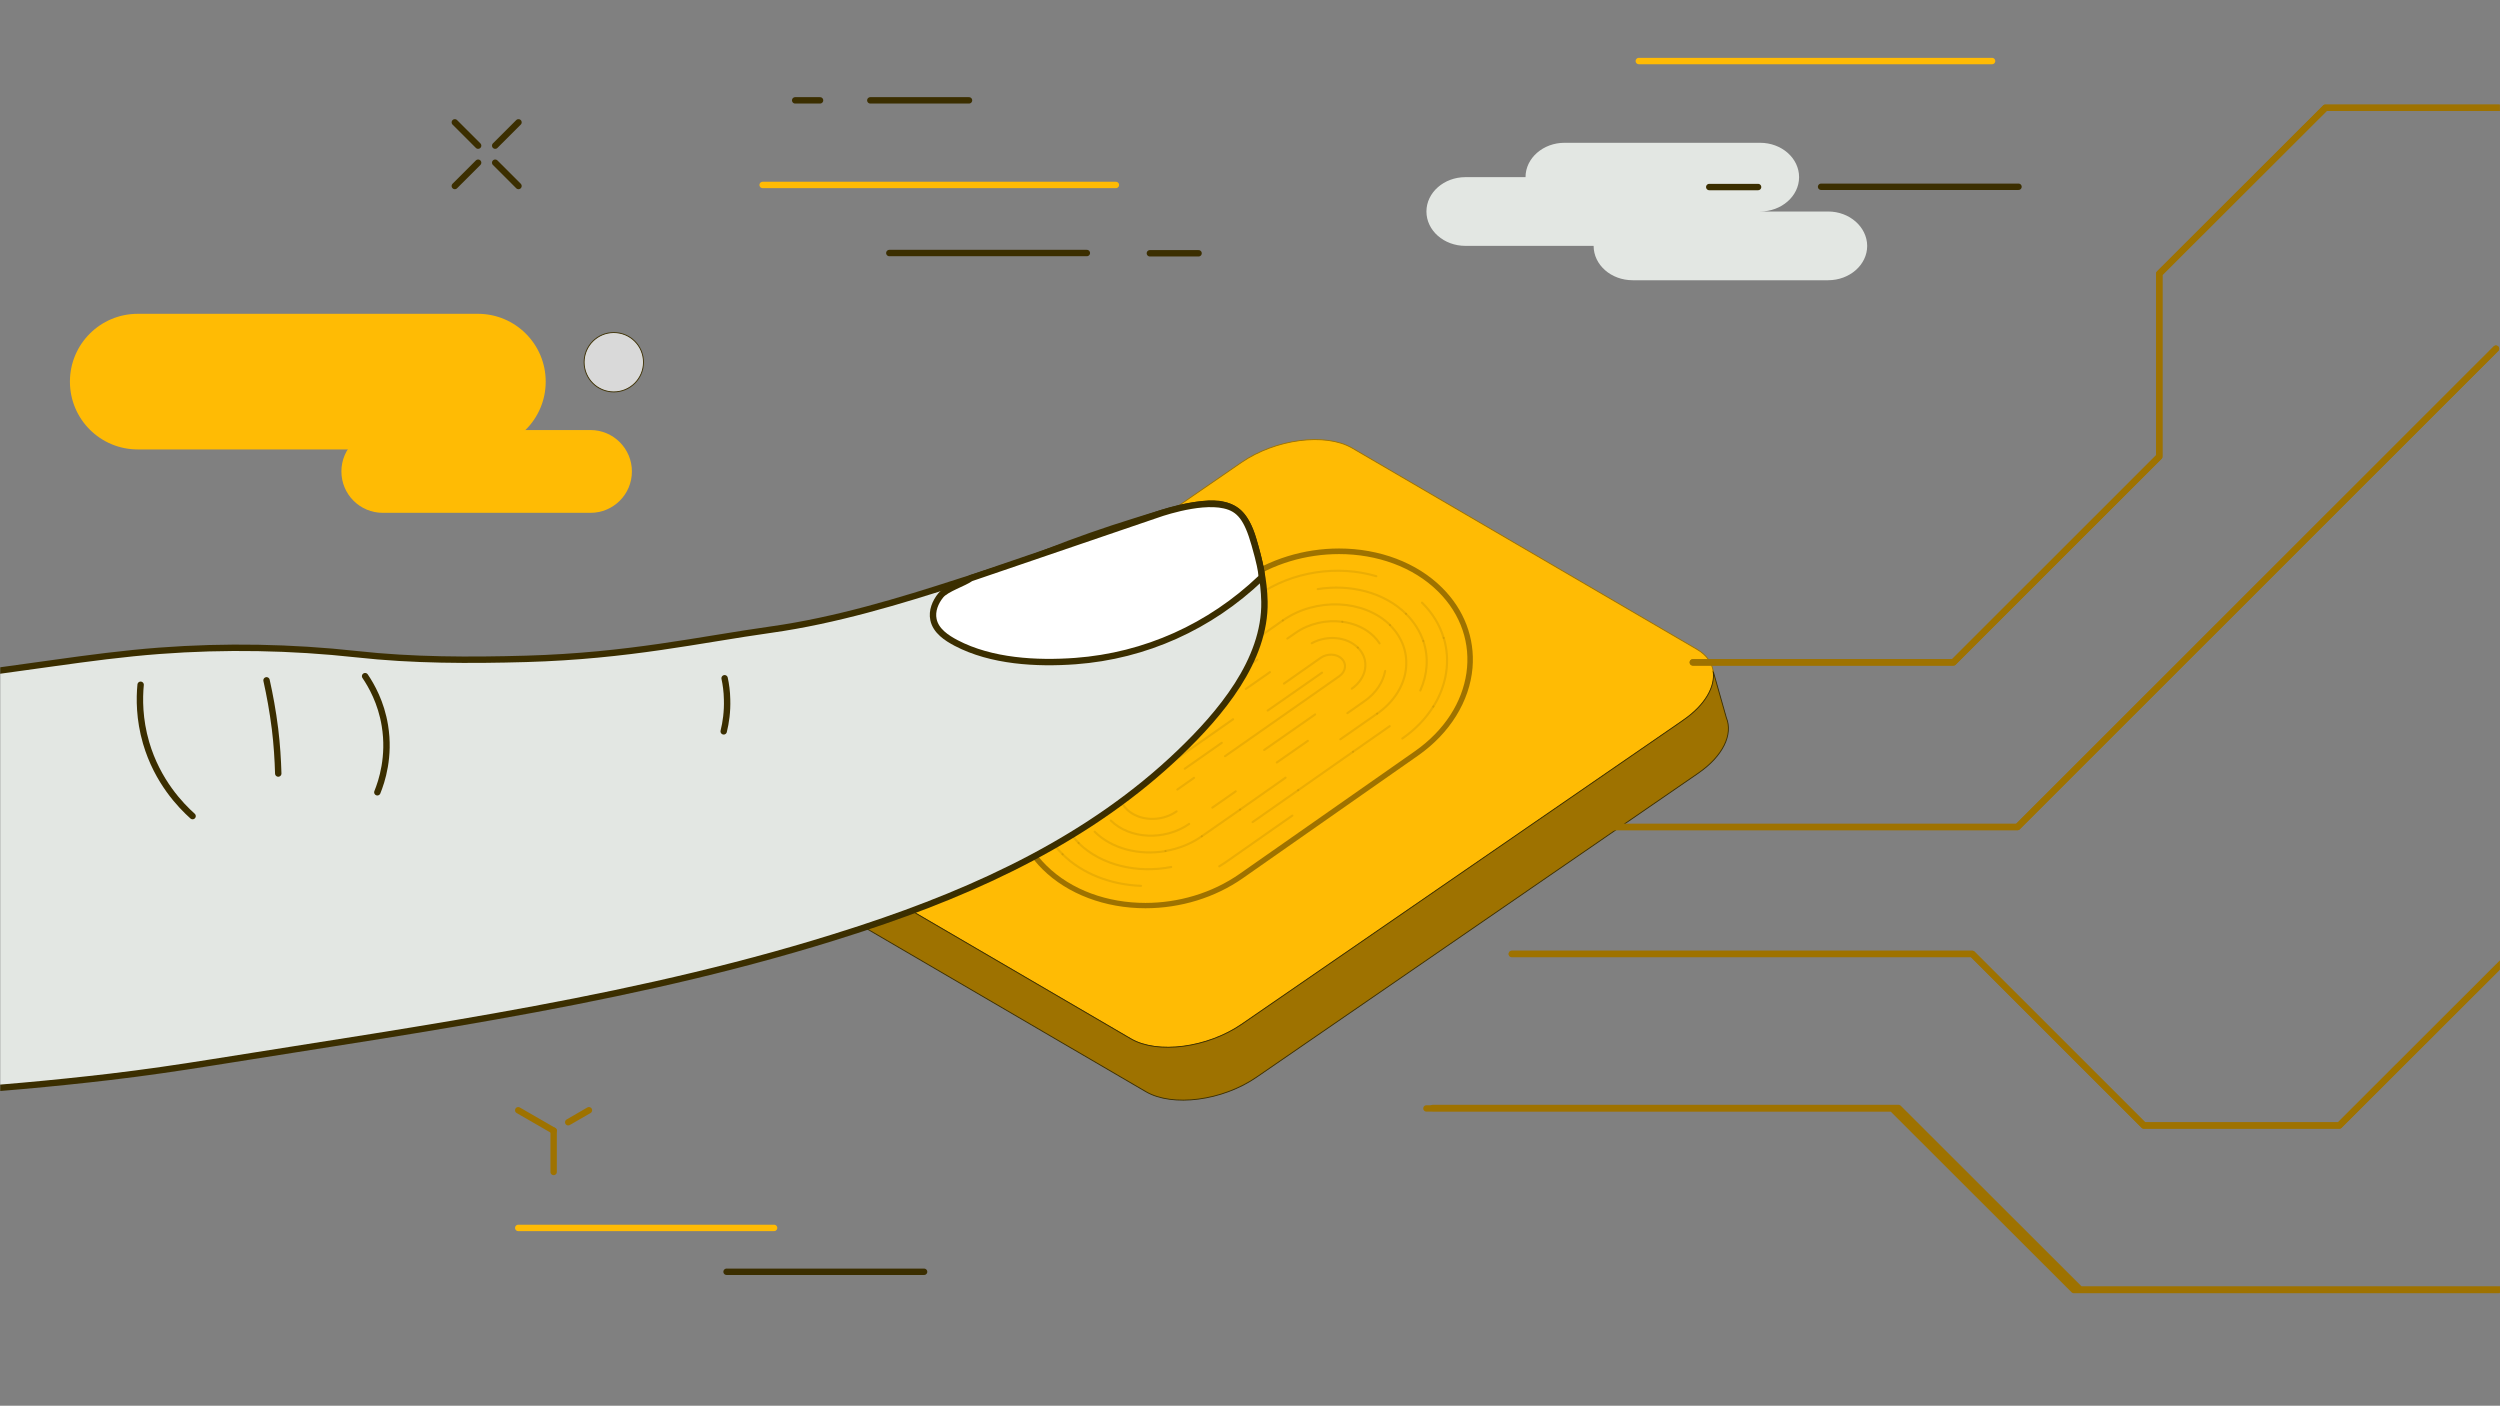<svg width="1172" height="659" viewBox="0 0 1172 659" fill="none" xmlns="http://www.w3.org/2000/svg">
<rect x="0" y="0" width="1172" height="659" fill="#808080" stroke="none"/>
<g clip-path="url(#clip0_2546_498)">
<path d="M242.946 520.488L259.55 530.068" stroke="#9E7200" stroke-width="3" stroke-miterlimit="10" stroke-linecap="round" stroke-linejoin="round"/>
<path d="M276.092 520.488L266.387 526.102" stroke="#9E7200" stroke-width="3" stroke-miterlimit="10" stroke-linecap="round" stroke-linejoin="round"/>
<path d="M259.55 530.068V549.411" stroke="#9E7200" stroke-width="3" stroke-miterlimit="10" stroke-linecap="round" stroke-linejoin="round"/>
<path d="M857.025 99.155H825.101C835.173 99.155 843.413 91.955 843.413 83.046C843.413 74.138 835.234 66.938 825.101 66.938H733.477C723.405 66.938 715.165 74.138 715.165 83.046H687.024C676.953 83.046 668.712 90.247 668.712 99.155C668.712 108.064 676.891 115.264 687.024 115.264H747.089C747.089 124.173 755.269 131.373 765.402 131.373H857.025C867.097 131.373 875.338 124.173 875.338 115.264C875.277 106.416 867.097 99.155 857.025 99.155Z" fill="#E3E7E3"/>
<path d="M801.294 87.684H824.185" stroke="#3B2E00" stroke-width="3" stroke-miterlimit="10" stroke-linecap="round" stroke-linejoin="round"/>
<path d="M768.271 28.618H933.877" stroke="#FFBB04" stroke-width="3" stroke-miterlimit="10" stroke-linecap="round" stroke-linejoin="round"/>
<path d="M853.729 87.561H946.268" stroke="#3B2E00" stroke-width="3" stroke-miterlimit="10" stroke-linecap="round" stroke-linejoin="round"/>
<path d="M242.946 575.648H362.893" stroke="#FFBB04" stroke-width="3" stroke-miterlimit="10" stroke-linecap="round" stroke-linejoin="round"/>
<path d="M340.612 596.212H433.213" stroke="#3B2E00" stroke-width="3" stroke-miterlimit="10" stroke-linecap="round" stroke-linejoin="round"/>
<path d="M408.003 47.045H454.273" stroke="#3B2E00" stroke-width="3" stroke-miterlimit="10" stroke-linecap="round" stroke-linejoin="round"/>
<path d="M372.781 47.045H384.44" stroke="#3B2E00" stroke-width="3" stroke-miterlimit="10" stroke-linecap="round" stroke-linejoin="round"/>
<path d="M561.888 118.742H539.059" stroke="#3B2E00" stroke-width="3" stroke-miterlimit="10" stroke-linecap="round" stroke-linejoin="round"/>
<path d="M357.521 86.707H523.128" stroke="#FFBB04" stroke-width="3" stroke-miterlimit="10" stroke-linecap="round" stroke-linejoin="round"/>
<path d="M509.515 118.62H416.915" stroke="#3B2E00" stroke-width="3" stroke-miterlimit="10" stroke-linecap="round" stroke-linejoin="round"/>
<path d="M213.219 57.357L224.145 68.28" stroke="#3B2E00" stroke-width="3" stroke-miterlimit="10" stroke-linecap="round" stroke-linejoin="round"/>
<path d="M232.142 76.273L243.068 87.196" stroke="#3B2E00" stroke-width="3" stroke-miterlimit="10" stroke-linecap="round" stroke-linejoin="round"/>
<path d="M213.219 87.196L224.145 76.273" stroke="#3B2E00" stroke-width="3" stroke-miterlimit="10" stroke-linecap="round" stroke-linejoin="round"/>
<path d="M232.142 68.28L243.068 57.357" stroke="#3B2E00" stroke-width="3" stroke-miterlimit="10" stroke-linecap="round" stroke-linejoin="round"/>
<path d="M287.751 183.727C295.437 183.727 301.668 177.498 301.668 169.815C301.668 162.131 295.437 155.902 287.751 155.902C280.064 155.902 273.833 162.131 273.833 169.815C273.833 177.498 280.064 183.727 287.751 183.727Z" fill="#D9D9D9" stroke="#3B2E00" stroke-width="0.423" stroke-miterlimit="10" stroke-linecap="round" stroke-linejoin="round"/>
<path d="M276.823 201.605H179.462C168.719 201.605 160.051 210.27 160.051 221.009C160.051 231.749 168.719 240.413 179.462 240.413H276.823C287.567 240.413 296.235 231.749 296.235 221.009C296.235 210.331 287.567 201.605 276.823 201.605Z" fill="#FFBB04"/>
<path d="M224.023 147.115H64.582C47.002 147.115 32.779 161.333 32.779 178.906C32.779 196.479 47.002 210.697 64.582 210.697H224.023C241.603 210.697 255.826 196.479 255.826 178.906C255.826 161.333 241.603 147.115 224.023 147.115Z" fill="#FFBB04"/>
<path d="M367.959 407.664L368.447 409.495C368.264 409.006 368.142 408.579 368.02 408.03C368.02 407.908 368.02 407.786 367.959 407.664Z" stroke="#9E7200" stroke-width="0.423" stroke-miterlimit="10" stroke-linecap="round" stroke-linejoin="round"/>
<path d="M803.187 314.794C804.285 322.056 799.402 330.72 789.147 337.737L786.705 339.446L582.094 480.277C566.101 491.26 542.722 494.372 530.208 487.05L390.85 405.712L368.509 392.654C364.724 390.457 362.405 387.589 361.367 384.294L361.123 383.379C359.353 375.935 364.114 366.721 374.918 359.338L581.972 216.799C597.964 205.815 621.343 202.764 633.857 210.026L795.556 304.421C800.073 307.045 802.576 310.706 803.187 314.794Z" fill="#FFBB04" stroke="#9E7200" stroke-width="0.423" stroke-miterlimit="10" stroke-linecap="round" stroke-linejoin="round"/>
<path d="M368.57 409.799L368.448 409.434" stroke="#9E7200" stroke-width="0.423" stroke-miterlimit="10" stroke-linecap="round" stroke-linejoin="round"/>
<path d="M796.166 362.449L589.052 504.989C573.059 516.033 549.68 519.084 537.167 511.762L375.467 417.366C371.866 415.291 369.546 412.546 368.448 409.434L367.959 407.603C368.02 407.725 368.02 407.847 368.02 407.969L361.306 384.233C362.343 387.528 364.724 390.396 368.448 392.592L390.789 405.651L530.147 486.988C542.66 494.31 565.978 491.198 582.032 480.215L786.644 339.323L789.086 337.615C799.341 330.598 804.224 321.872 803.125 314.672L809.29 336.394C812.526 344.266 807.825 354.395 796.166 362.449Z" fill="#9E7200" stroke="#3B2E00" stroke-width="0.423" stroke-miterlimit="10" stroke-linecap="round" stroke-linejoin="round"/>
<path d="M361.001 383.074L361.062 383.379L361.367 384.295" stroke="#9E7200" stroke-width="0.423" stroke-miterlimit="10" stroke-linecap="round" stroke-linejoin="round"/>
<path d="M803.187 314.794L803.126 314.611" stroke="#9E7200" stroke-width="0.423" stroke-miterlimit="10" stroke-linecap="round" stroke-linejoin="round"/>
<path d="M627.752 259.756C645.393 259.756 662.424 265.674 674.144 277.268C696.119 298.991 691.297 332.551 663.34 352.138L581.116 409.678C568.115 418.77 552.305 423.285 536.983 423.285C519.342 423.285 502.312 417.366 490.592 405.773C468.617 384.05 473.439 350.49 501.396 330.903L583.619 273.363C596.621 264.21 612.431 259.756 627.752 259.756ZM627.752 257.132C611.271 257.132 595.095 262.135 582.093 271.227L499.931 328.768C485.037 339.202 475.759 354.212 474.416 369.894C473.256 383.867 478.322 397.23 488.76 407.542C500.48 419.136 518.06 425.787 536.983 425.787C553.465 425.787 569.641 420.784 582.582 411.753L664.805 354.212C679.699 343.778 688.977 328.768 690.32 313.086C691.48 299.113 686.413 285.75 675.975 275.437C664.255 263.783 646.675 257.132 627.752 257.132Z" fill="#9E7200"/>
<path opacity="0.1" d="M671.947 331.208C668.468 336.761 663.645 341.886 657.419 346.219" stroke="#3B2E00" stroke-miterlimit="10" stroke-linecap="round" stroke-linejoin="round"/>
<path opacity="0.1" d="M676.83 299.052C680.004 309.608 678.295 321.14 671.946 331.27" stroke="#3B2E00" stroke-miterlimit="10" stroke-linecap="round" stroke-linejoin="round"/>
<path opacity="0.1" d="M666.636 282.516C671.641 287.458 674.998 293.072 676.769 299.052" stroke="#3B2E00" stroke-miterlimit="10" stroke-linecap="round" stroke-linejoin="round"/>
<path opacity="0.1" d="M589.54 279.16C605.899 267.688 627.325 264.821 645.21 270.129" stroke="#3B2E00" stroke-miterlimit="10" stroke-linecap="round" stroke-linejoin="round"/>
<path opacity="0.1" d="M552.61 305.031L589.541 279.159" stroke="#3B2E00" stroke-miterlimit="10" stroke-linecap="round" stroke-linejoin="round"/>
<path opacity="0.1" d="M507.378 336.7L519.159 328.463" stroke="#3B2E00" stroke-miterlimit="10" stroke-linecap="round" stroke-linejoin="round"/>
<path opacity="0.1" d="M498.161 400.464C479.421 381.975 483.572 353.358 507.378 336.761" stroke="#3B2E00" stroke-miterlimit="10" stroke-linecap="round" stroke-linejoin="round"/>
<path opacity="0.1" d="M534.908 415.291C520.868 414.742 507.5 409.739 498.1 400.464" stroke="#3B2E00" stroke-miterlimit="10" stroke-linecap="round" stroke-linejoin="round"/>
<path opacity="0.1" d="M605.838 382.342L575.256 403.759C574.035 404.614 572.815 405.407 571.594 406.139" stroke="#3B2E00" stroke-miterlimit="10" stroke-linecap="round" stroke-linejoin="round"/>
<path opacity="0.1" d="M538.144 325.168L574.036 300.028" stroke="#3B2E00" stroke-miterlimit="10" stroke-linecap="round" stroke-linejoin="round"/>
<path opacity="0.1" d="M496.024 370.931C496.635 360.497 502.556 350.063 513.238 342.558" stroke="#3B2E00" stroke-miterlimit="10" stroke-linecap="round" stroke-linejoin="round"/>
<path opacity="0.1" d="M505.669 395.156C498.649 388.199 495.536 379.596 496.024 370.87" stroke="#3B2E00" stroke-miterlimit="10" stroke-linecap="round" stroke-linejoin="round"/>
<path opacity="0.1" d="M549.07 406.444C533.199 409.556 516.291 405.712 505.608 395.217" stroke="#3B2E00" stroke-miterlimit="10" stroke-linecap="round" stroke-linejoin="round"/>
<path opacity="0.1" d="M608.585 370.443L587.221 385.393" stroke="#3B2E00" stroke-miterlimit="10" stroke-linecap="round" stroke-linejoin="round"/>
<path opacity="0.1" d="M634.284 352.442L608.585 370.443" stroke="#3B2E00" stroke-miterlimit="10" stroke-linecap="round" stroke-linejoin="round"/>
<path opacity="0.1" d="M651.498 340.422L634.284 352.443" stroke="#3B2E00" stroke-miterlimit="10" stroke-linecap="round" stroke-linejoin="round"/>
<path opacity="0.1" d="M667.247 300.516C669.81 308.021 669.261 316.136 665.843 323.703" stroke="#3B2E00" stroke-miterlimit="10" stroke-linecap="round" stroke-linejoin="round"/>
<path opacity="0.1" d="M659.128 287.763C662.974 291.607 665.659 295.939 667.246 300.516" stroke="#3B2E00" stroke-miterlimit="10" stroke-linecap="round" stroke-linejoin="round"/>
<path opacity="0.1" d="M617.741 276.169C633.002 273.728 648.934 277.695 659.127 287.763" stroke="#3B2E00" stroke-miterlimit="10" stroke-linecap="round" stroke-linejoin="round"/>
<path opacity="0.1" d="M519.159 348.415L601.382 290.875" stroke="#3B2E00" stroke-miterlimit="10" stroke-linecap="round" stroke-linejoin="round"/>
<path opacity="0.1" d="M546.383 399C534.175 401.075 521.356 398.024 513.177 389.908" stroke="#3B2E00" stroke-miterlimit="10" stroke-linecap="round" stroke-linejoin="round"/>
<path opacity="0.1" d="M563.414 392.044C558.287 395.644 552.427 397.902 546.384 398.939" stroke="#3B2E00" stroke-miterlimit="10" stroke-linecap="round" stroke-linejoin="round"/>
<path opacity="0.1" d="M581.36 379.535L563.414 392.044" stroke="#3B2E00" stroke-miterlimit="10" stroke-linecap="round" stroke-linejoin="round"/>
<path opacity="0.1" d="M602.664 364.586L581.36 379.535" stroke="#3B2E00" stroke-miterlimit="10" stroke-linecap="round" stroke-linejoin="round"/>
<path opacity="0.1" d="M645.576 334.564L628.362 346.585" stroke="#3B2E00" stroke-miterlimit="10" stroke-linecap="round" stroke-linejoin="round"/>
<path opacity="0.1" d="M651.62 293.071C663.828 305.153 661.142 323.703 645.638 334.564" stroke="#3B2E00" stroke-miterlimit="10" stroke-linecap="round" stroke-linejoin="round"/>
<path opacity="0.1" d="M601.382 290.875C616.886 280.014 639.411 280.99 651.619 293.01" stroke="#3B2E00" stroke-miterlimit="10" stroke-linecap="round" stroke-linejoin="round"/>
<path opacity="0.1" d="M556.578 332.245L589.419 309.241" stroke="#3B2E00" stroke-miterlimit="10" stroke-linecap="round" stroke-linejoin="round"/>
<path opacity="0.1" d="M515.436 368.429C516.412 363.182 519.708 358.056 525.141 354.273L527.644 352.564" stroke="#3B2E00" stroke-miterlimit="10" stroke-linecap="round" stroke-linejoin="round"/>
<path opacity="0.1" d="M557.493 386.247C546.139 394.179 529.658 393.508 520.746 384.66" stroke="#3B2E00" stroke-miterlimit="10" stroke-linecap="round" stroke-linejoin="round"/>
<path opacity="0.1" d="M579.285 370.992L568.358 378.62" stroke="#3B2E00" stroke-miterlimit="10" stroke-linecap="round" stroke-linejoin="round"/>
<path opacity="0.1" d="M613.102 347.317L598.574 357.446" stroke="#3B2E00" stroke-miterlimit="10" stroke-linecap="round" stroke-linejoin="round"/>
<path opacity="0.1" d="M649.361 314.55C648.385 319.797 645.088 324.923 639.656 328.706L631.659 334.32" stroke="#3B2E00" stroke-miterlimit="10" stroke-linecap="round" stroke-linejoin="round"/>
<path opacity="0.1" d="M629.278 291.485C634.955 292.218 640.205 294.536 644.05 298.319C645.088 299.357 646.004 300.455 646.736 301.614" stroke="#3B2E00" stroke-miterlimit="10" stroke-linecap="round" stroke-linejoin="round"/>
<path opacity="0.1" d="M603.519 299.357L607.303 296.733C613.774 292.217 621.831 290.509 629.278 291.485" stroke="#3B2E00" stroke-miterlimit="10" stroke-linecap="round" stroke-linejoin="round"/>
<path opacity="0.1" d="M636.542 303.567C642.219 309.181 640.937 317.785 633.734 322.849" stroke="#3B2E00" stroke-miterlimit="10" stroke-linecap="round" stroke-linejoin="round"/>
<path opacity="0.1" d="M614.934 301.553C622.014 297.648 631.354 298.441 636.542 303.628" stroke="#3B2E00" stroke-miterlimit="10" stroke-linecap="round" stroke-linejoin="round"/>
<path opacity="0.1" d="M584.047 322.971L595.34 315.1" stroke="#3B2E00" stroke-miterlimit="10" stroke-linecap="round" stroke-linejoin="round"/>
<path opacity="0.1" d="M552.793 344.815L572.143 331.33" stroke="#3B2E00" stroke-miterlimit="10" stroke-linecap="round" stroke-linejoin="round"/>
<path opacity="0.1" d="M551.572 380.389C544.369 385.454 533.931 384.965 528.254 379.413C522.577 373.799 523.859 365.195 531.062 360.131" stroke="#3B2E00" stroke-miterlimit="10" stroke-linecap="round" stroke-linejoin="round"/>
<path opacity="0.1" d="M616.521 334.931L592.653 351.589" stroke="#3B2E00" stroke-miterlimit="10" stroke-linecap="round" stroke-linejoin="round"/>
<path opacity="0.1" d="M601.932 320.469L619.146 308.388C622.198 306.252 626.654 306.435 629.035 308.815C631.415 311.195 630.927 314.856 627.875 316.991L574.28 354.518" stroke="#3B2E00" stroke-miterlimit="10" stroke-linecap="round" stroke-linejoin="round"/>
<path opacity="0.1" d="M539.425 364.22L578.064 337.188" stroke="#3B2E00" stroke-miterlimit="10" stroke-linecap="round" stroke-linejoin="round"/>
<path opacity="0.1" d="M559.752 364.646L551.938 370.138" stroke="#3B2E00" stroke-miterlimit="10" stroke-linecap="round" stroke-linejoin="round"/>
<path opacity="0.1" d="M619.756 315.344L594.302 333.1" stroke="#3B2E00" stroke-miterlimit="10" stroke-linecap="round" stroke-linejoin="round"/>
<path opacity="0.1" d="M572.754 348.232L555.418 360.375" stroke="#3B2E00" stroke-miterlimit="10" stroke-linecap="round" stroke-linejoin="round"/>
<mask id="mask0_2546_498" style="mask-type:luminance" maskUnits="userSpaceOnUse" x="0" y="-45" width="1172" height="660">
<path d="M1172 -44.787H0V614.213H1172V-44.787Z" fill="white"/>
</mask>
<g mask="url(#mask0_2546_498)">
<path d="M-531.673 446.046C-484.121 400.221 -428.696 360.681 -362.71 347.989C-320.102 339.813 -276.58 342.192 -233.484 343.779C-212.974 344.511 -190.023 347.379 -169.818 343.657C-150.468 340.118 -131.972 332.368 -112.927 327.487C-88.694 321.263 -84.604 323.277 -24.722 317.297C8.485 313.941 41.569 307.595 74.776 305.093C105.541 302.774 136.489 303.324 167.132 306.68C193.563 309.609 220.238 309.609 246.669 308.876C294.953 307.473 327.672 299.907 361.611 295.147C391.521 290.937 421.554 281.906 450.304 272.57C464.039 268.116 477.651 264.089 491.08 258.78C504.509 253.472 518.122 248.712 531.917 244.441C542.599 241.146 553.404 237.424 564.513 236.264C577.637 234.922 583.925 240.475 587.587 252.983C590.395 262.441 592.592 272.204 592.776 282.089C593.264 309.731 571.899 334.809 552.977 352.932C511.407 392.777 458.545 417.245 404.462 435.063C402.753 435.612 401.105 436.161 399.396 436.71C302.523 468.074 199.85 481.925 99.559 498.034C83.627 500.597 67.695 502.915 51.702 504.807C-2.686 511.214 -57.379 514.509 -112.134 515.18C-107.922 517.011 -103.649 518.841 -100.291 522.014C-96.934 525.126 -94.676 529.824 -95.652 534.34C-96.873 540.015 -102.611 543.371 -107.861 545.933C-159.868 570.829 -220.788 577.907 -277.801 574.49C-273.833 579.493 -268.95 587.365 -268.156 597.433C-267.423 607.196 -270.903 613.847 -273.711 621.718C-274.626 624.403 -283.294 649.726 -278.594 667.421C-272.612 689.998 -248.623 687.008 -226.159 718.555C-224.267 721.24 -205.283 748.332 -212.486 757.484C-217.064 763.281 -233.728 763.891 -291.84 734.847" fill="#E3E7E3"/>
<path d="M-531.673 446.046C-484.121 400.221 -428.696 360.681 -362.71 347.989C-320.102 339.813 -276.58 342.192 -233.484 343.779C-212.974 344.511 -190.023 347.379 -169.818 343.657C-150.468 340.118 -131.972 332.368 -112.927 327.487C-88.694 321.263 -84.604 323.277 -24.722 317.297C8.485 313.941 41.569 307.595 74.776 305.093C105.541 302.774 136.489 303.324 167.132 306.68C193.563 309.609 220.238 309.609 246.669 308.876C294.953 307.473 327.672 299.907 361.611 295.147C391.521 290.937 421.554 281.906 450.304 272.57C464.039 268.116 477.651 264.089 491.08 258.78C504.509 253.472 518.122 248.712 531.917 244.441C542.599 241.146 553.404 237.424 564.513 236.264C577.637 234.922 583.925 240.475 587.587 252.983C590.395 262.441 592.592 272.204 592.776 282.089C593.264 309.731 571.899 334.809 552.977 352.932C511.407 392.777 458.545 417.245 404.462 435.063C402.753 435.612 401.105 436.161 399.396 436.71C302.523 468.074 199.85 481.925 99.559 498.034C83.627 500.597 67.695 502.915 51.702 504.807C-2.686 511.214 -57.379 514.509 -112.134 515.18C-107.922 517.011 -103.649 518.841 -100.291 522.014C-96.934 525.126 -94.676 529.824 -95.652 534.34C-96.873 540.015 -102.611 543.371 -107.861 545.933C-159.868 570.829 -220.788 577.907 -277.801 574.49C-273.833 579.493 -268.95 587.365 -268.156 597.433C-267.423 607.196 -270.903 613.847 -273.711 621.718C-274.626 624.403 -283.294 649.726 -278.594 667.421C-272.612 689.998 -248.623 687.008 -226.159 718.555C-224.267 721.24 -205.283 748.332 -212.486 757.484C-217.064 763.281 -233.728 763.891 -291.84 734.847" stroke="#3B2E00" stroke-width="3" stroke-miterlimit="10" stroke-linecap="round" stroke-linejoin="round"/>
<path d="M591.005 271.106C567.26 293.744 536.984 307.473 504.204 309.914C486.014 311.256 464.71 310.097 448.229 301.432C443.712 299.053 438.706 295.758 437.608 290.449C436.753 286.422 438.462 282.211 441.087 279.039C443.712 275.927 451.83 273.425 455.127 271.045L541.623 241.512C541.623 241.512 561.583 234.068 573.975 236.875C581.117 238.461 584.718 243.038 588.198 255.363C593.02 272.204 591.005 271.106 591.005 271.106Z" fill="white" stroke="#3B2E00" stroke-width="3" stroke-miterlimit="10" stroke-linecap="round" stroke-linejoin="round"/>
<path d="M339.697 317.968C340.307 320.775 340.796 324.131 340.857 327.914C341.04 333.65 340.307 338.653 339.27 342.863" fill="#E3E7E3"/>
<path d="M339.697 317.968C340.307 320.775 340.796 324.131 340.857 327.914C341.04 333.65 340.307 338.653 339.27 342.863" stroke="#3B2E00" stroke-width="3" stroke-miterlimit="10" stroke-linecap="round" stroke-linejoin="round"/>
<path d="M171.161 316.992C174.091 321.325 178.669 329.257 180.439 340.179C182.82 354.702 178.974 366.356 176.899 371.421" fill="#E3E7E3"/>
<path d="M171.161 316.992C174.091 321.325 178.669 329.257 180.439 340.179C182.82 354.702 178.974 366.356 176.899 371.421" stroke="#3B2E00" stroke-width="3" stroke-miterlimit="10" stroke-linecap="round" stroke-linejoin="round"/>
<path d="M124.952 318.944C126.478 325.778 127.882 333.345 128.92 341.643C129.835 349.149 130.263 356.227 130.446 362.634" fill="#E3E7E3"/>
<path d="M124.952 318.944C126.478 325.778 127.882 333.345 128.92 341.643C129.835 349.149 130.263 356.227 130.446 362.634" stroke="#3B2E00" stroke-width="3" stroke-miterlimit="10" stroke-linecap="round" stroke-linejoin="round"/>
<path d="M65.925 321.019C65.315 327.425 65.254 337.127 68.489 348.233C73.799 366.416 84.848 377.705 90.281 382.586" fill="#E3E7E3"/>
<path d="M65.925 321.019C65.315 327.425 65.254 337.127 68.489 348.233C73.799 366.416 84.848 377.705 90.281 382.586" stroke="#3B2E00" stroke-width="3" stroke-miterlimit="10" stroke-linecap="round" stroke-linejoin="round"/>
</g>
<mask id="mask1_2546_498" style="mask-type:luminance" maskUnits="userSpaceOnUse" x="0" y="-45" width="1172" height="660">
<path d="M1172 -44.787H0V614.213H1172V-44.787Z" fill="white"/>
</mask>
<g mask="url(#mask1_2546_498)">
<path d="M738.421 387.712H945.779L1077.93 255.607L1170.11 163.469" stroke="#9E7200" stroke-width="3" stroke-miterlimit="10" stroke-linecap="round" stroke-linejoin="round"/>
</g>
<mask id="mask2_2546_498" style="mask-type:luminance" maskUnits="userSpaceOnUse" x="0" y="-45" width="1172" height="660">
<path d="M1172 -44.787H0V614.213H1172V-44.787Z" fill="white"/>
</mask>
<g mask="url(#mask2_2546_498)">
<path d="M708.755 447.205H924.598L1005.05 527.628H1096.67L1199.84 424.567" stroke="#9E7200" stroke-width="3" stroke-miterlimit="10" stroke-linecap="round" stroke-linejoin="round"/>
</g>
<mask id="mask3_2546_498" style="mask-type:luminance" maskUnits="userSpaceOnUse" x="0" y="-45" width="1172" height="660">
<path d="M1172 -44.787H0V614.213H1172V-44.787Z" fill="white"/>
</mask>
<g mask="url(#mask3_2546_498)">
<path d="M793.603 310.523H915.747L1012.25 214.053V128.322L1090.14 50.523H1197.27" stroke="#9E7200" stroke-width="3" stroke-miterlimit="10" stroke-linecap="round" stroke-linejoin="round"/>
</g>
<mask id="mask4_2546_498" style="mask-type:luminance" maskUnits="userSpaceOnUse" x="0" y="-45" width="1172" height="660">
<path d="M1172 -44.787H0V614.213H1172V-44.787Z" fill="white"/>
</mask>
<g mask="url(#mask4_2546_498)">
<path d="M668.712 519.634H886.997L972.211 604.755H1220.22" stroke="#9E7200" stroke-width="3" stroke-miterlimit="10" stroke-linecap="round" stroke-linejoin="round"/>
</g>
<mask id="mask5_2546_498" style="mask-type:luminance" maskUnits="userSpaceOnUse" x="0" y="-45" width="1172" height="660">
<path d="M1172 -44.787H0V614.213H1172V-44.787Z" fill="white"/>
</mask>
<g mask="url(#mask5_2546_498)">
<path d="M738.421 387.712H945.779L1077.93 255.607L1170.11 163.469" stroke="#9E7200" stroke-width="3" stroke-miterlimit="10" stroke-linecap="round" stroke-linejoin="round"/>
</g>
<mask id="mask6_2546_498" style="mask-type:luminance" maskUnits="userSpaceOnUse" x="0" y="-45" width="1172" height="660">
<path d="M1172 -44.787H0V614.213H1172V-44.787Z" fill="white"/>
</mask>
<g mask="url(#mask6_2546_498)">
<path d="M708.755 447.205H924.598L1005.05 527.628H1096.67L1199.84 424.567" stroke="#9E7200" stroke-width="3" stroke-miterlimit="10" stroke-linecap="round" stroke-linejoin="round"/>
</g>
<mask id="mask7_2546_498" style="mask-type:luminance" maskUnits="userSpaceOnUse" x="0" y="-45" width="1172" height="660">
<path d="M1172 -44.787H0V614.213H1172V-44.787Z" fill="white"/>
</mask>
<g mask="url(#mask7_2546_498)">
<path d="M793.603 310.523H915.747L1012.25 214.053V128.322L1090.14 50.523H1197.27" stroke="#9E7200" stroke-width="3" stroke-miterlimit="10" stroke-linecap="round" stroke-linejoin="round"/>
</g>
<mask id="mask8_2546_498" style="mask-type:luminance" maskUnits="userSpaceOnUse" x="3" y="-45" width="1172" height="659">
<path d="M1175 -45H3V614H1175V-45Z" fill="white"/>
</mask>
<g mask="url(#mask8_2546_498)">
<path d="M671.712 519.421H889.997L975.211 604.542H1223.22" stroke="#9E7200" stroke-width="3" stroke-miterlimit="10" stroke-linecap="round" stroke-linejoin="round"/>
</g>
</g>
<defs>
<clipPath id="clip0_2546_498">
<rect width="1172" height="659" fill="white"/>
</clipPath>
</defs>
</svg>
